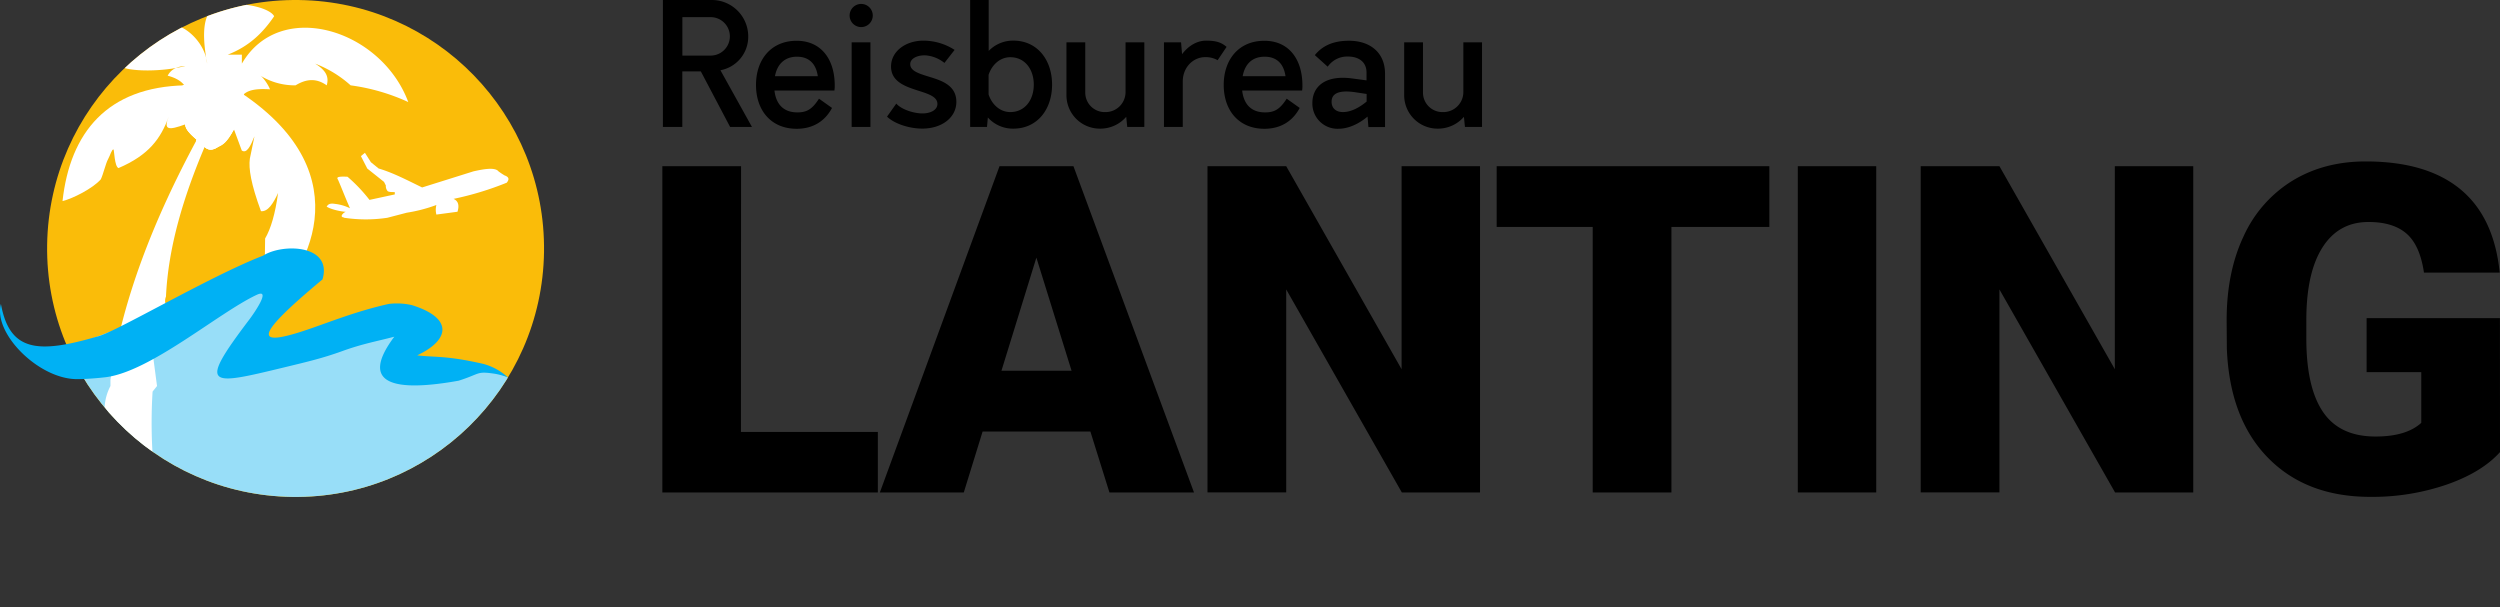 <svg xmlns="http://www.w3.org/2000/svg" xmlns:xlink="http://www.w3.org/1999/xlink" viewBox="0 0 1079.72 262.31"><rect x="0" y="0" width="1079.72" height="262.31" fill="#333333" stroke="none"/><defs><style>.cls-1{fill:none;}.cls-2{fill:#fabc09;}.cls-3{clip-path:url(#clip-path);}.cls-4{fill:#98def8;}.cls-4,.cls-5,.cls-6{fill-rule:evenodd;}.cls-5{fill:#fff;}.cls-6{fill:#00b1f4;}</style><clipPath id="clip-path"><circle class="cls-1" cx="127.65" cy="107.31" r="107.31" transform="translate(18.53 233.41) rotate(-89.18)"/></clipPath></defs><g id="Layer_2" data-name="Layer 2"><g id="Layer_1-2" data-name="Layer 1"><path d="M324.76,54.83h-9.43l-12.65-24h-8v24H286.3V0h21.13a15.73,15.73,0,0,1,15.72,15.87,14.68,14.68,0,0,1-12,14.47ZM307.21,24a8.3,8.3,0,0,0,0-16.59h-12.5V24Z"/><path d="M360.36,39.11H334.48c.66,5.85,3.88,9.43,9.87,9.43,4,0,6.36-1.24,9.36-5.92l5.63,4c-3,5.63-8.12,9-15.28,9-11,0-17.55-7.89-17.55-18.93s6.58-19.08,17.55-19.08c10.6,0,16.45,8,16.45,19.3A11.45,11.45,0,0,1,360.36,39.11ZM334.7,32.9h18.5c-.74-5.26-3.73-8.41-9-8.41S335.65,27.71,334.7,32.9Z"/><path d="M366.94,6.8a5,5,0,1,1,5,4.9A5,5,0,0,1,366.94,6.8Zm.88,11.48h8.11V54.83h-8.11Z"/><path d="M383.1,50.37l4-5.63c2,2.34,6.94,4.1,10.82,4.24s6.94-1.46,6.94-4.09c0-3-3.58-4.24-7.75-5.56-5.63-1.82-12.28-3.8-12.28-10.6,0-6.5,6.22-11.18,14-11.18a25,25,0,0,1,13.45,4l-4.39,5.63a14.81,14.81,0,0,0-7.6-3.22c-3.37-.36-7.17,1-7.17,3.73,0,3,3.8,4.09,8,5.41,5.56,1.68,11.92,3.73,11.92,10.89,0,6.73-6.21,11.55-14.69,11.55C392.6,55.56,386.17,53.37,383.1,50.37Z"/><path d="M454.38,36.56c0,10.67-6.36,19-16.74,19a14.52,14.52,0,0,1-11-4.82l-.37,4.09H419V0h8V22a14.6,14.6,0,0,1,10.68-4.46C448,17.55,454.38,25.88,454.38,36.56Zm-7.9,0c0-6.58-3.8-11.85-10.16-11.85-4.31,0-7.9,3.15-9.36,7.61V40.8c1.46,4.45,5.05,7.6,9.36,7.6C442.68,48.4,446.48,43.13,446.48,36.56Z"/><path d="M494.22,18.28V54.83h-7.38l-.44-4.38a14.78,14.78,0,0,1-11.26,5.11,14.42,14.42,0,0,1-14.55-14.62V18.28h8.12V40a8.4,8.4,0,0,0,8.55,8.41A8.65,8.65,0,0,0,486.11,40V18.28Z"/><path d="M529.75,20.25,525.88,26a10.31,10.31,0,0,0-5.41-1.32c-5,0-9.65,4.24-9.65,10.53V54.83H502.7V18.28h7.39l.43,5.12c2.64-3.51,6.36-5.85,10.39-5.85C525.44,17.55,527.63,18.43,529.75,20.25Z"/><path d="M562.36,39.11H536.48c.66,5.85,3.87,9.43,9.87,9.43,4,0,6.36-1.24,9.36-5.92l5.62,4c-3,5.63-8.11,9-15.27,9-11,0-17.55-7.89-17.55-18.93s6.58-19.08,17.55-19.08c10.6,0,16.44,8,16.44,19.3A12.26,12.26,0,0,1,562.36,39.11ZM536.7,32.9h18.49c-.73-5.26-3.73-8.41-9-8.41C540.79,24.49,537.65,27.71,536.7,32.9Z"/><path d="M598.18,31.88v23H591l-.37-4.53c-3.65,3.07-8.19,5.26-12.57,5.26a10.85,10.85,0,0,1-11.26-11.18c0-6.58,5-12.21,17.32-10.53l6.07.81V31.37c0-4.9-3.73-6.95-8-6.95a10.24,10.24,0,0,0-8.77,4.39l-5.56-5c3.07-3.8,7.6-6.21,14.7-6.21C591.16,17.55,598.18,22.23,598.18,31.88ZM580,48.4c3.73,0,7.38-2.19,10.23-4.53V40.58l-4.82-.73c-8.34-1.25-10.31,1.24-10.31,4.09S577.05,48.4,580,48.4Z"/><path d="M640.07,18.28V54.83h-7.38l-.44-4.38A14.78,14.78,0,0,1,621,55.56a14.42,14.42,0,0,1-14.55-14.62V18.28h8.12V40a8.4,8.4,0,0,0,8.55,8.41A8.66,8.66,0,0,0,632,40V18.28Z"/><path d="M320,186.55h59.13v26.13H286.06V71.78h34Z"/><path d="M470.92,186.36H424.38l-8.13,26.32H380l51.68-140.9h31.93l52.06,140.9H479.15Zm-38.41-26.23H462.8l-15.2-48.86Z"/><path d="M639.2,212.68H605.43L555.5,125v87.67h-34V71.78h34l49.83,87.68V71.78H639.2Z"/><path d="M764.16,98H721.87V212.68h-34V98H646.39V71.78H764.16Z"/><path d="M810.32,212.68H776.45V71.78h33.87Z"/><path d="M947.24,212.68H913.47L863.53,125v87.67h-34V71.78h34l49.84,87.68V71.78h33.87Z"/><path d="M1079.72,195.26q-7.85,8.72-22.94,14a98.86,98.86,0,0,1-33.09,5.33q-27.69,0-44.23-16.94t-17.71-47.13l-.09-12.19q0-20.81,7.35-36.34a54.61,54.61,0,0,1,21-23.9q13.7-8.37,31.69-8.37,26.32,0,40.89,12t17,36h-32.71q-1.74-11.81-7.55-16.84t-16.45-5q-12.76,0-19.74,10.84t-7.06,31v8.52q0,21.09,7.21,31.69t22.69,10.6q13.26,0,19.74-5.9V160.72h-23.61V137.39h57.58Z"/><circle class="cls-2" cx="127.65" cy="107.31" r="107.31" transform="translate(18.53 233.41) rotate(-89.18)"/><g class="cls-3"><polygon class="cls-4" points="27.02 151.06 95.37 125.09 120.82 125.09 107.19 151.06 154.55 143.66 176.29 143.66 176.29 159.51 214.19 160.74 238.13 171.22 107.19 262.31 6.74 190 27.02 151.06"/><path class="cls-5" d="M51.52,28.49c4.45,2.65,19,2.51,28.54,0-4,.21-6.39,1.77-7.64,4.2,3.78,1,6.38,2.63,7.64,4.86l24.36,4.18c1.94-2.86,6-3.55,12.2-3.15-.77-2-2.92-5.12-4.15-5.89a28.43,28.43,0,0,0,15.18,4.17c4.54-2.76,8.89-3.25,13.45,0,1.36-4.43-1.38-7.1-5-9.38a49.43,49.43,0,0,1,15.33,9.38,87,87,0,0,1,24.9,7.22c-11.64-31.38-55.38-45-71.87-16.6V23.62H98.33c9.51-3.69,15.41-9.74,20.07-16.6C116,2.18,94.32-1.67,89.47,7c-2.25,5.4-1.23,13.62,0,20.46C88.77,20.13,83,13.82,78,11.64,70.53,13.89,57.29,21,51.52,28.49Z"/><path class="cls-5" d="M27,86.85c3.26-29.62,19.36-49.31,53-50V53.72c-7.27,2.63-9.54,2.56-7.08-3.47C69.45,59.91,64.23,67,51.18,72.59c-1.77-.66-1.85-8.1-2.18-8.07-.79.07-1.33,2.39-2.35,4.27s-2.07,6.54-3.13,8.68C40,81.44,31.43,85.76,27,86.85Z"/><path class="cls-5" d="M100.94,55.59,104.42,65c2.13,1.5,3.83-2,5.48-6.14l-2,9.69c-.58,4.17.47,10.87,4.81,22.66,3,.29,5.27-3.27,7.39-7.88-1.23,9-3.13,15.47-5.6,19.67,0,10.7-.77,21.94,0,30.31,17.24-14,43-57.35-10.07-93Z"/><path class="cls-5" d="M88.34,63.44c-.91-.18-4.77-2.65-3.38-3.11-3.72-3.14-4.74-4.86-4.9-6.13A81.48,81.48,0,0,1,79,36.86c8.56-.18,17.12,1.38,25.68,2.72l-.21,3.35c-.53,4.86-1.44,9.43-3.54,13.08a23.24,23.24,0,0,1-6.76,7.43C91.82,65,89.91,65,88.34,63.44Z"/><path class="cls-5" d="M45.19,175.8a22.13,22.13,0,0,1,2.51-9.08V164C52.9,128.91,66.62,94.44,85,60.33c-3.72-3.14-4.74-4.86-4.9-6.13-2-10-1.59-13.78-1.11-17.34,9-.54,18.37-1.59,26.1,2.31l-.63,3.76c-.32,5.85-1.17,10.78-3.54,13.08-3,5.72-4.9,6.62-6.76,7.43-2.3,1.6-4.21,1.53-5.78,0-9.17,21.67-15.7,43.25-16.7,64.66a4.71,4.71,0,0,0,0,3.66c-3.6,6.06-4.55,11.36-2.26,18.69l-3.52,1.79,1.92,14.48-1.92,2.4a218.22,218.22,0,0,0,0,26.95C58.49,191.47,51.53,184,45.19,175.8Z"/><path class="cls-5" d="M88.34,63.44c2.06-1.67-4-.07-3.38-3.11-3.72-3.14-4.74-4.86-4.9-6.13C75.09,42,77.26,39.5,79,36.86c8.78-2.64,18.09-4.81,26.1,2.31l.62,5c1.67,7-1.08,10.32-4.79,11.84-3,5.72-4.9,6.62-6.76,7.43C91.82,65,89.91,65,88.34,63.44Z"/><path class="cls-5" d="M157.61,66l2.58,4.06,3.33,2.71c6.12,1.8,12.17,4.95,18.79,8.19L204.49,74c3.59-.79,9.23-2,10.79,0,.75.56,1.61,1.14,2.6,1.74,2.37.85,1.85,2,1,3.15a132.58,132.58,0,0,1-23,7c1.93.86,2.62,2.63,1.7,5.56l-9.11,1.22a8.24,8.24,0,0,1,0-4.14,65.33,65.33,0,0,1-12.81,3.34l-8.39,2.19a62.51,62.51,0,0,1-18.56,0c-.46-.26-.75-.21-.93-.36-.42-.37-.14-.73,0-1a3.59,3.59,0,0,1,1.54-1.22c-3.38-.23-7.49-1.54-8.24-2.29.51-.63,1-1.59,3.63-1.13a19.38,19.38,0,0,1,6.44,1.88c-2.61-6-3.37-8.19-5.07-12.11-.36-.82-1.62-1.79,4-1.5a68.48,68.48,0,0,1,9.5,10l10.92-2.36v-1c-1.16,0-2.91,0-3.22-.6a3.29,3.29,0,0,1-.63-2.24l-.79-1.57-7.24-5.77-2.75-5.37Z"/></g><path class="cls-6" d="M.4,131.26c3.74,20.88,16.4,21.39,41.32,14.17,6.69-1.08,48.66-26.06,71.88-35,8.34-5.4,30.13-4.86,25.69,10.24-30.89,25.69-29.69,29.9-3.74,20.73,9.3-3.28,20-7.4,32.37-10.14a29.35,29.35,0,0,1,9.94.51c17.72,5.49,16.72,14.89,2.33,21.7,7.76.94,12.42,0,28.59,3.7A25.56,25.56,0,0,1,219.36,163a29.86,29.86,0,0,0-5.67-1.58c-8.08-1.19-6-.05-15.61,3-27.11,4.86-43.55,2-27.78-19-7.39,1.94-13.91,3.11-22.26,6.14-8.62,3.12-14.69,4.54-25.6,7.18-32.34,7.82-37.27,8.94-14.68-20.84,1.51-2,9.83-13.75,3-10.51-16.48,7.77-45.89,33.21-65.23,35.54-2,.24-7.6.8-12.08.82C16.75,163.87-3.08,143.9.4,131.26Z"/></g></g></svg>